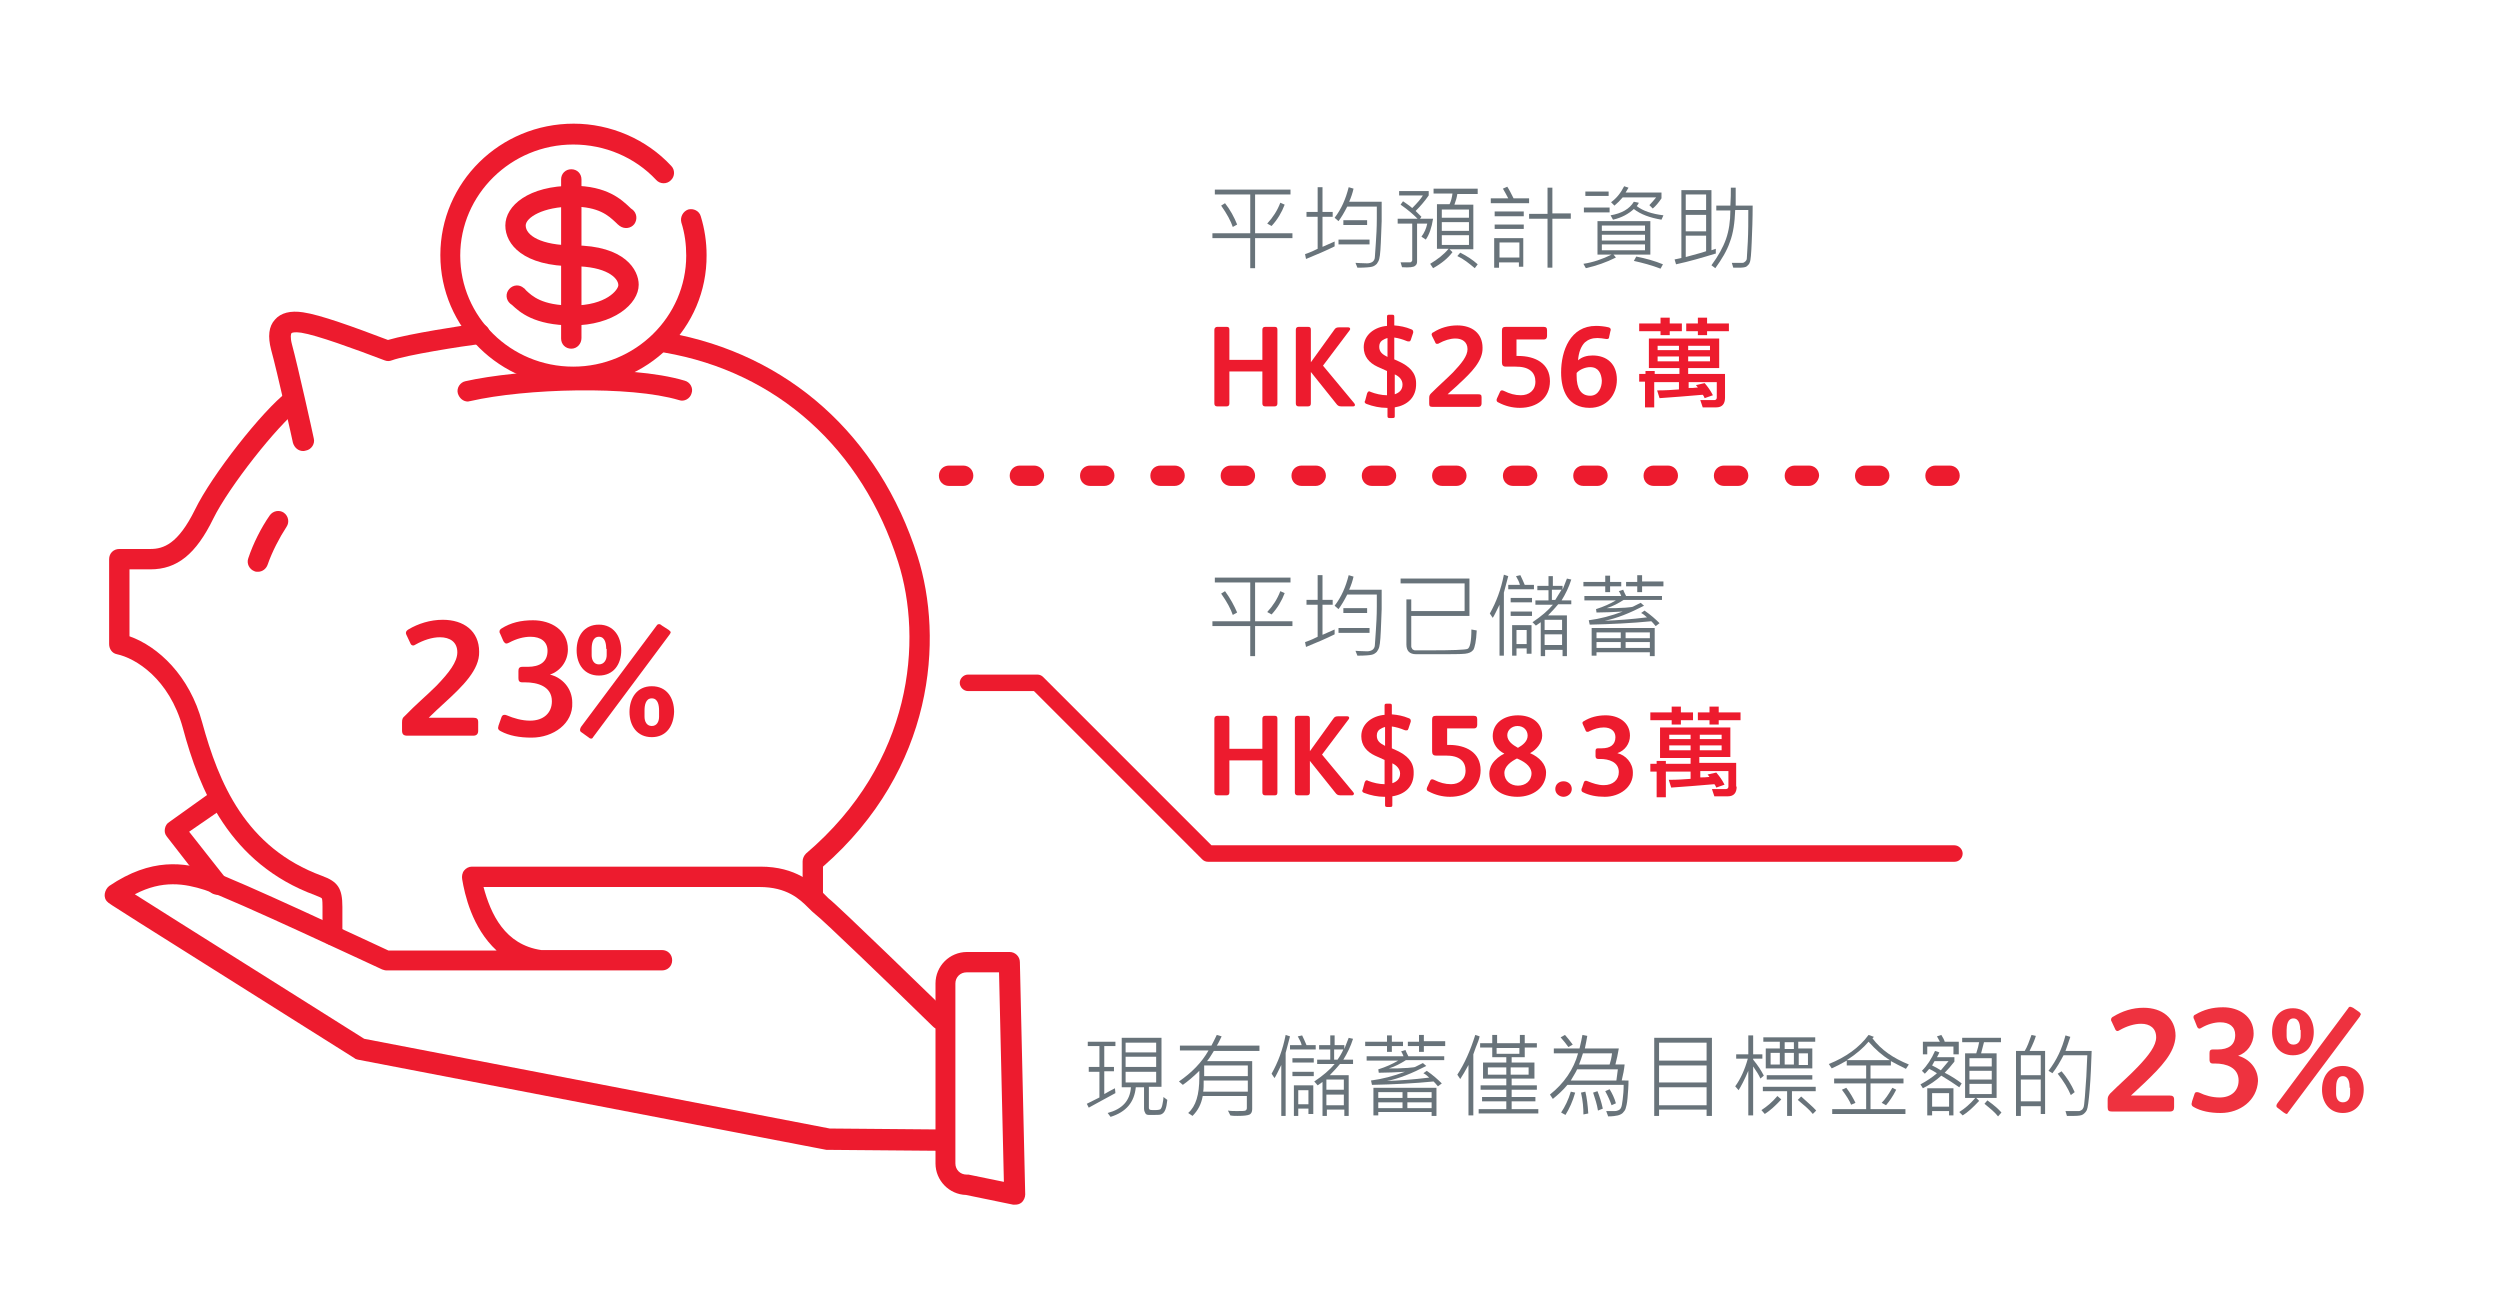 <?xml version="1.0" encoding="utf-8"?>
<!-- Generator: Adobe Illustrator 22.1.0, SVG Export Plug-In . SVG Version: 6.00 Build 0)  -->
<svg version="1.1" id="Layer_1" xmlns="http://www.w3.org/2000/svg" xmlns:xlink="http://www.w3.org/1999/xlink" x="0px" y="0px"
	 viewBox="0 0 515.5 269.5" style="enable-background:new 0 0 515.5 269.5;" xml:space="preserve">
<style type="text/css">
	.st0{fill:#A7A9AC;}
	.st1{fill:#FFFFFF;}
	.st2{fill:#ED1B2E;}
	.st3{fill:#68737A;}
	.st4{fill:#EE323F;}
	.st5{opacity:0.9;}
	.st6{clip-path:url(#SVGID_2_);}
	.st7{clip-path:url(#SVGID_2_);fill:#FFFFFF;}
	.st8{clip-path:url(#SVGID_4_);}
	.st9{clip-path:url(#SVGID_4_);fill:#FFFFFF;}
	.st10{fill:#58595B;}
</style>
<g>
	<g>
		<path class="st3" d="M230,225.4c-2,1.1-3.9,2.1-5.5,3l-0.4-0.8l2.6-1.3v-5.3h-2.2V220h2.2v-4.3h-2.4v-0.9h5.7v0.9h-2.3v4.3h2v0.9
			h-2v4.7c0.7-0.4,1.4-0.8,2.2-1.2L230,225.4z M240.7,226.8c-0.1,0.9-0.2,1.5-0.4,2s-0.4,0.7-0.7,0.9c-0.3,0.2-0.8,0.2-1.6,0.2
			c-0.4,0-0.8,0-1.1,0c-0.3,0-0.6-0.1-0.7-0.3s-0.3-0.5-0.3-1v-4.4h-1.7c-0.3,3.1-2,5.1-5.2,6.1l-0.6-0.8c3-0.8,4.6-2.5,4.8-5.3
			h-1.9V214h8.2v10.1h-2.6v4.4c0,0.1,0.1,0.3,0.2,0.3c0.1,0.1,0.5,0.1,1.1,0.1c0.6,0,1-0.1,1.1-0.2c0.1-0.1,0.3-0.4,0.4-1
			c0.1-0.5,0.2-1,0.2-1.5L240.7,226.8z M238.4,217v-2h-6.3v2H238.4z M238.4,220v-2.1h-6.3v2.1H238.4z M238.4,223.2v-2.2h-6.3v2.2
			H238.4z"/>
		<path class="st3" d="M259.7,216.7h-9.4c-0.5,0.8-0.9,1.5-1.4,2.1h9.3v9.9c0,0.6-0.2,0.9-0.5,1.1c-0.4,0.2-1.2,0.3-2.5,0.3
			c-0.5,0-1,0-1.5-0.1l-0.5-1c0.6,0.1,1.2,0.1,1.8,0.1c1,0,1.6,0,1.8-0.1c0.2-0.1,0.3-0.3,0.3-0.5v-2.5H248c-0.3,1.7-1,3-2.1,4.1
			l-0.9-0.6c1.6-1.4,2.3-3.8,2.3-7.3c0-0.4,0-0.8,0-1.4c-1.2,1.2-2.4,2.2-3.4,2.9l-0.8-0.7c2.6-1.8,4.7-3.9,6.1-6.4h-5.9v-1h6.5
			c0.4-0.7,0.7-1.4,1.1-2.2l1,0.3c-0.4,0.8-0.7,1.5-1,1.9h8.8V216.7z M257.3,225.1v-2.3h-9.1c0,1,0,1.7-0.1,2.3H257.3z M257.3,221.9
			v-2.2h-9v2.2H257.3z"/>
		<path class="st3" d="M266,213.7l-0.9,3.4v13h-0.9v-10.5c-0.7,1.4-1.1,2.3-1.4,2.7l-0.6-0.9c1.3-2.3,2.3-4.9,2.9-8L266,213.7z
			 M271.3,216.4H266v-0.9h2.4c-0.1-0.5-0.4-1.1-0.8-1.8l0.9-0.2c0.3,0.6,0.6,1.3,0.9,2h1.9V216.4z M270.9,219.1h-4.4v-0.9h4.4V219.1
			z M270.9,221.9h-4.4V221h4.4V221.9z M270.8,229.7h-1v-1.1h-2.1v1.5h-0.9v-6.3h4V229.7z M269.8,227.7v-2.9h-2.1v2.9H269.8z
			 M278.8,219.4h-2.5c-0.5,0.6-1.2,1.4-2.1,2.3h3.9v8.4h-0.9v-1.3h-3.6v1.3h-0.9v-7c-0.3,0.2-0.6,0.4-1,0.7L271,223
			c1.8-1.2,3.2-2.4,4.2-3.6h-3.6v-0.9h2.7v-2.1h-2.3v-0.9h2.3v-2h0.9v2h2v0.8c0.3-0.8,0.6-1.5,0.9-2.3l0.9,0.2c-0.5,1.6-1.2,3-2,4.3
			h2V219.4z M277.1,224.7v-2.1h-3.6v2.1H277.1z M277.1,227.9v-2.2h-3.6v2.2H277.1z M277,216.4h-1.9v2.1h0.7
			C276.3,217.8,276.7,217.1,277,216.4z"/>
		<path class="st3" d="M289.3,215.7h-2.3v1.2h-1v-1.2h-4.5v-0.9h4.5v-1.3h1v1.3h2.3V215.7z M297.9,218.6h-8
			c-1.1,0.7-2.2,1.3-3.5,1.7c0.6,0,1.2,0,1.8,0s1.4-0.1,2.1-0.1c0.8-0.1,1.3-0.1,1.5-0.2l1.6-0.8l0.7,0.6c-2.9,1.5-5.6,2.6-8.1,3.1
			c2.6-0.1,5.4-0.3,8.7-0.7c-0.4-0.4-0.8-0.7-1.2-0.9l0.7-0.5c1.3,0.9,2.3,1.8,3.1,2.6l-0.8,0.6c-0.4-0.5-0.7-0.8-0.9-1
			c-4,0.4-8.3,0.6-12.7,0.7l-0.2-0.9c2.3-0.3,4.6-0.9,7-1.8c-1.8,0.1-3.7,0.2-5.4,0.2l-0.1-0.7c1.6-0.5,2.9-1.1,4.1-1.8h-6.5v-0.9
			h7.6c-0.1-0.2-0.2-0.6-0.5-1l0.9-0.3c0.1,0.3,0.3,0.7,0.6,1.3h7.4V218.6z M296.2,230.1h-1v-0.8h-11v0.7h-1v-5.7h13V230.1z
			 M289.2,226.4v-1.2h-5v1.2H289.2z M289.2,228.5v-1.2h-5v1.2H289.2z M298,215.7h-4.4v1.2h-1v-1.2h-2.3v-0.9h2.3v-1.4h1v1.3l4.4,0
			V215.7z M295.2,226.4v-1.2h-5v1.2H295.2z M295.2,228.5v-1.2h-5v1.2H295.2z"/>
		<path class="st3" d="M305.1,213.7c-0.1,0.6-0.4,1.3-0.8,2.3l-0.5,1.4V230h-1v-10.4c-0.7,1.3-1.3,2.3-1.7,2.9l-0.6-0.9
			c1.5-2.3,2.7-5,3.7-8.2L305.1,213.7z M317,229.6h-12.1v-0.9h5.7v-1.6h-5v-0.9h5v-1.5h-5.3v-0.9h5.3v-1.4h-4.8v-3.3h4.8v-1.1h-2.9
			v-2h-2.5v-0.9h2.5v-1.7h1v1.7h4.7v-1.7h1v1.7h2.5v0.9h-2.5v2h-2.7v1.1h4.7v3.3h-4.7v1.4h5.2v0.9h-5.2v1.5h4.9v0.9h-4.9v1.6h5.5
			V229.6z M310.6,221.6v-1.5h-3.8v1.5H310.6z M313.3,217.3v-1.2h-4.7v1.2H313.3z M315.2,221.6v-1.5h-3.7v1.5H315.2z"/>
		<path class="st3" d="M335.8,222.8c0,1.2-0.1,2.4-0.2,3.6c-0.1,1.2-0.3,1.9-0.4,2.2c-0.1,0.3-0.3,0.6-0.6,0.9
			c-0.2,0.2-0.6,0.4-1,0.5c-0.4,0.1-1.1,0.2-2,0.2l-0.4-1.1c0.3,0,0.9,0,1.8,0c0.3,0,0.6-0.1,0.8-0.2c0.2-0.1,0.4-0.3,0.5-0.6
			c0.1-0.2,0.2-0.8,0.3-1.6c0.1-0.8,0.2-1.8,0.2-3h-11.6c-0.9,1.1-1.9,2-3,2.9l-0.6-0.9c2.9-2.3,4.9-5.2,5.8-8.5h-5v-1h5.3
			c0.3-1.3,0.5-2.2,0.6-2.8l1,0.2c-0.1,0.7-0.3,1.6-0.5,2.6h7c-0.2,1.1-0.4,2.2-0.7,3.3h1.9c-0.1,1-0.3,2.1-0.6,3.3H335.8z
			 M324.3,215.4l-0.9,0.5c-0.4-0.6-1-1.3-1.6-2l0.9-0.5C323.3,214.1,323.8,214.7,324.3,215.4z M324.8,225.3c-0.5,1.8-1.2,3.3-2,4.6
			l-0.9-0.5c0.8-1.2,1.5-2.6,2-4.3L324.8,225.3z M333.6,220.5h-8.4c-0.3,0.7-0.8,1.4-1.3,2.3h9.4C333.4,222,333.5,221.2,333.6,220.5
			z M332.4,217.2h-6c-0.2,0.7-0.5,1.5-0.8,2.3h6.3C332.1,218.9,332.3,218.1,332.4,217.2z M327.5,229.6l-1,0.2c0-1.3-0.1-2.8-0.5-4.5
			l0.9-0.2C327.2,226.3,327.4,227.9,327.5,229.6z M330.5,228.6l-1,0.4c-0.2-1.3-0.6-2.5-1-3.7l0.9-0.3
			C329.8,226,330.2,227.2,330.5,228.6z M333.2,227.5l-0.9,0.4c-0.3-0.9-0.7-1.8-1.3-2.9l0.9-0.4
			C332.4,225.4,332.9,226.4,333.2,227.5z"/>
		<path class="st3" d="M352.9,230.1h-1v-1.3h-9.8v1.3h-1V214h11.9V230.1z M351.9,218.6V215h-9.8v3.7H351.9z M351.9,223.2v-3.5h-9.8
			v3.5H351.9z M351.9,227.9v-3.7h-9.8v3.7H351.9z"/>
		<path class="st3" d="M363.7,221.8l-0.7,0.6c-0.3-0.7-0.8-1.5-1.5-2.5v10.1h-1v-9.2c-0.8,1.9-1.5,3.2-2,4l-0.7-0.8
			c1.1-1.5,2-3.5,2.6-5.7H358v-0.9h2.5v-3.9h1v3.9h1.9v0.9h-1.9v0.2C362.5,219.7,363.2,220.8,363.7,221.8z M367.3,226.7
			c-1.2,1.3-2.3,2.3-3.4,3l-0.7-0.8c1.1-0.7,2.2-1.6,3.3-2.9L367.3,226.7z M374.4,225h-4.9v5.1h-1V225h-5v-0.9h10.9V225z
			 M374.3,214.8h-3.5v1.4h2.9v4.1h-9.6v-4.1h2.9v-1.4h-3.4v-0.9h10.7V214.8z M373.7,222.6h-9.4v-0.9h9.4V222.6z M367,219.5v-2.4
			h-1.9v2.4H367z M369.9,216.3v-1.4H368v1.4H369.9z M369.9,219.5v-2.4H368v2.4H369.9z M374.5,229l-0.7,0.7c-0.7-0.9-1.8-1.8-3.1-2.9
			l0.7-0.7C372.7,227.3,373.8,228.2,374.5,229z M372.8,217.2h-1.9v2.4h1.9V217.2z"/>
		<path class="st3" d="M393.6,219.5l-0.6,0.9c-1.2-0.6-2.2-1.1-3.1-1.6v0.9h-4.2v2.7h6.8v1h-6.8v5.3h7.2v1h-15.1v-1h7v-5.3h-6.6v-1
			h6.6v-2.7h-4v-1c-1.2,0.7-2.2,1.2-3.1,1.6l-0.6-0.9c3.5-1.4,6.3-3.4,8.2-6l1.1,0.4l-0.3,0.3C387.9,216.5,390.4,218.2,393.6,219.5z
			 M382.6,227.4l-0.9,0.4c-0.3-0.8-1-1.9-1.9-3.1l0.9-0.4C381.5,225.3,382.1,226.4,382.6,227.4z M389.7,218.6
			c-1.5-0.9-3-2.2-4.4-3.8c-1.1,1.3-2.6,2.6-4.5,3.8H389.7z M391,224.7c-0.7,1.4-1.5,2.5-2.1,3.2l-0.9-0.5c0.7-0.7,1.4-1.7,2.2-3.1
			L391,224.7z"/>
		<path class="st3" d="M404.5,223.4l-0.5,0.8c-1-0.7-2.2-1.5-3.7-2.4c-1.1,1-2.4,1.9-3.8,2.6l-0.5-0.8c1.3-0.7,2.5-1.5,3.4-2.3
			c-0.6-0.4-1.2-0.7-1.6-0.9c-0.4,0.5-0.7,0.8-0.9,1l-0.6-0.6c1.1-1.1,2-2.5,2.7-4.1l0.9,0.3c-0.2,0.4-0.3,0.7-0.5,1h3.6v0.9
			c-0.7,0.9-1.3,1.6-2,2.3C402.4,221.9,403.6,222.7,404.5,223.4z M403.8,217.4h-1v-1.6h-5.4v1.6h-0.9v-2.6h3.5
			c-0.3-0.6-0.5-0.9-0.6-1.1l0.9-0.3c0.3,0.5,0.6,1,0.7,1.4h2.9V217.4z M402.9,230h-1v-0.9h-3.5v0.9h-1v-5.6h5.4V230z M401.8,218.8
			h-2.9c-0.1,0.2-0.3,0.5-0.5,0.9c0.6,0.3,1.2,0.6,1.8,1C400.8,220,401.3,219.4,401.8,218.8z M401.9,228.2v-2.8h-3.5v2.8H401.9z
			 M412.6,214.9h-3.5c-0.2,0.8-0.4,1.6-0.6,2.3h3.2v9.2h-4.2l0.6,0.6c-1.3,1.4-2.4,2.4-3.4,3l-0.7-0.7c1.1-0.7,2.2-1.6,3.3-2.9h-2.1
			v-9.2h2.3c0.3-0.9,0.5-1.7,0.6-2.3h-3.5V214h8V214.9z M410.7,219.9v-1.7h-4.6v1.7H410.7z M410.7,222.6v-1.8h-4.6v1.8H410.7z
			 M410.7,225.6v-2.1h-4.6v2.1H410.7z M412.7,229.4l-0.7,0.8c-0.7-0.9-1.7-1.7-2.8-2.6l0.6-0.7C411.2,227.9,412.1,228.7,412.7,229.4
			z"/>
		<path class="st3" d="M421.8,229.7h-1v-1.6h-4.1v2h-1v-13.4h1.8c0.5-0.8,0.9-1.9,1.4-3.3l0.9,0.2c-0.2,0.7-0.6,1.7-1.3,3.1h3.2
			V229.7z M420.8,221.7v-4.1h-4.1v4.1H420.8z M420.8,227.1v-4.5h-4.1v4.5H420.8z M431.3,216.7c-0.1,2.8-0.2,5.5-0.4,7.9
			c-0.2,2.4-0.4,3.9-0.6,4.3c-0.2,0.4-0.5,0.7-0.8,0.9s-0.9,0.3-1.8,0.3c-0.4,0-0.9,0-1.5,0l-0.3-1c0.5,0,1.1,0,1.7,0
			c0.6,0,0.9,0,1.1,0c0.2,0,0.3-0.1,0.5-0.2c0.2-0.1,0.3-0.3,0.4-0.5c0.1-0.2,0.2-0.9,0.3-2.2c0.1-1.3,0.2-2.6,0.3-4.2
			c0.1-1.5,0.1-3,0.2-4.4h-4.9c-0.7,1.3-1.4,2.6-2.3,3.7l-0.8-0.5c1.7-2.2,2.8-4.6,3.5-7.3l1,0.3c-0.3,1-0.7,2-1,2.9H431.3z
			 M427.8,225.2l-0.8,0.6c-0.6-1.4-1.5-2.9-2.7-4.4l0.8-0.5C426.2,222.2,427.1,223.6,427.8,225.2z"/>
		<path class="st4" d="M442.4,223.1c-1.1,1-2.1,2-3,2.8h8c0.6,0,0.9,0.2,0.9,0.8v1.6c0,0.6-0.2,0.9-0.9,0.9h-11.9
			c-0.7,0-0.9-0.2-0.9-0.9v-1.5c0-0.6,0.1-0.8,0.5-1.3c1.9-1.9,4-3.7,5.7-5.5c2.3-2.4,3.8-4.4,3.8-6.1c0-1.9-1.3-2.8-3.1-2.8
			c-1.4,0-3,0.5-4.4,1.3c-0.2,0.1-0.3,0.2-0.5,0.2c-0.2,0-0.4-0.2-0.5-0.5l-0.7-1.5c-0.1-0.1-0.1-0.3-0.1-0.4c0-0.2,0.2-0.5,0.5-0.6
			c1.8-1.1,3.9-1.8,6.2-1.8c3.8,0,6.6,2.1,6.6,5.8C448.5,217.1,445.5,220.1,442.4,223.1z"/>
		<path class="st4" d="M457.9,229.5c-2.2,0-4.1-0.4-5.5-1.2c-0.4-0.2-0.5-0.4-0.5-0.7c0-0.1,0.1-0.3,0.1-0.5l0.5-1.5
			c0.1-0.3,0.2-0.4,0.5-0.4c0.1,0,0.3,0,0.5,0.1c1.2,0.6,2.7,1,4.2,1c2.4,0,3.9-1.4,3.9-3.5c0-2.7-2.6-3.5-4.8-3.5h-0.5
			c-0.6,0-0.7-0.4-0.7-0.8v-1.3c0-0.5,0.1-0.8,0.7-0.8h1c2.2,0,3.6-0.9,3.6-3c0-1.7-1.2-2.6-3.1-2.6c-1.2,0-2.6,0.4-3.8,1.1
			c-0.2,0.1-0.3,0.2-0.5,0.2c-0.2,0-0.4-0.2-0.5-0.5l-0.6-1.5c-0.1-0.1-0.1-0.2-0.1-0.4c0-0.2,0.1-0.4,0.4-0.5
			c1.7-1,3.5-1.5,5.7-1.5c3.2,0,6.3,1.8,6.3,5.4c0,2.2-1.4,4-3.2,4.6c2.2,0.6,4.1,2.5,4.1,5.2C465.4,226.9,461.9,229.5,457.9,229.5z
			"/>
		<path class="st4" d="M472.8,217.6c-2.8,0-4.3-2.2-4.3-4.8c0-2.7,1.4-4.9,4.3-4.9c2.8,0,4.3,2.3,4.3,4.9
			C477.1,215.4,475.7,217.6,472.8,217.6z M486.6,209.6l-14.8,19.8c-0.1,0.2-0.2,0.3-0.3,0.3s-0.3-0.1-0.6-0.3l-1.3-1
			c-0.2-0.1-0.2-0.3-0.2-0.4c0-0.2,0.1-0.3,0.2-0.5l14.6-19.6c0.1-0.2,0.2-0.3,0.4-0.3c0.2,0,0.3,0.1,0.6,0.2l1.3,0.9
			c0.2,0.2,0.3,0.3,0.3,0.5C486.7,209.3,486.7,209.4,486.6,209.6z M474.3,212.4c0-1-0.2-2.4-1.4-2.4c-1.2,0-1.4,1.4-1.4,2.4v1.2
			c0,0.8,0.3,1.8,1.4,1.8c1.1,0,1.5-0.9,1.5-1.8V212.4z M483.1,229.5c-2.8,0-4.3-2.2-4.3-4.8c0-2.7,1.4-4.9,4.3-4.9
			c2.8,0,4.3,2.3,4.3,4.9C487.4,227.3,485.9,229.5,483.1,229.5z M484.5,224.3c0-1-0.2-2.4-1.4-2.4c-1.2,0-1.4,1.4-1.4,2.4v1.2
			c0,0.8,0.3,1.8,1.4,1.8c1.1,0,1.5-0.9,1.5-1.8V224.3z"/>
	</g>
</g>
<path class="st2" d="M167.6,186.2c-1.2,0-2.1-0.9-2.1-2.1v-6.5c0-0.6,0.3-1.2,0.7-1.6c22.1-18.8,24.1-44.1,19-60.1
	c-7.4-23.4-25-39.2-48.2-43.2c-1.1-0.2-1.9-1.3-1.7-2.4c0.2-1.2,1.3-1.9,2.4-1.7c24.8,4.4,43.6,21.2,51.5,46.1
	c5.4,17,3.5,43.9-19.5,64v5.5C169.7,185.3,168.8,186.2,167.6,186.2z"/>
<path class="st2" d="M62.5,93c-1,0-1.8-0.7-2.1-1.7c0-0.1-3.3-14.9-4.5-19.2c-0.7-2.7-0.5-4.8,0.8-6.2c1.2-1.4,3.2-1.9,5.8-1.5
	c3.5,0.5,10.4,3,17.5,5.7c4.4-1.3,15.5-3,18.6-3.4c1.2-0.1,2.2,0.7,2.4,1.8c0.1,1.2-0.7,2.2-1.8,2.4c-4,0.5-15.4,2.3-18.4,3.4
	c-0.5,0.2-1,0.2-1.5,0c-6.3-2.4-14-5.2-17.2-5.7c-1.4-0.2-1.9,0-2,0.1c-0.1,0.1-0.3,0.8,0.1,2.3c1.2,4.4,4.4,18.8,4.5,19.4
	c0.3,1.1-0.5,2.3-1.6,2.5C62.8,93,62.6,93,62.5,93z"/>
<path class="st2" d="M68.6,194.9c-1.2,0-2.1-0.9-2.1-2.1V187c0-1.5-0.1-1.8-0.2-1.8c-0.1-0.1-0.3-0.2-1.3-0.6
	c-17.7-6.5-23.9-21.8-27.3-34.5c-2.8-10.2-9.8-14.4-13.6-15.2c-1-0.2-1.6-1.1-1.6-2.1v-17.5c0-1.2,0.9-2.1,2.1-2.1h6.4
	c2.7,0,5.7-1,9.2-8.1c3.5-7.2,13.9-20.4,19-24.3c0.9-0.7,2.3-0.5,3,0.4c0.7,0.9,0.5,2.3-0.4,3c-4.6,3.5-14.6,16.2-17.8,22.7
	c-3.6,7.4-7.5,10.5-13,10.5h-4.3v13.8c5.9,2.1,12.4,8.1,15,17.8c3.4,12.4,8.9,25.8,24.7,31.6c3.3,1.2,4.2,2.6,4.2,6.4v5.8
	C70.7,194,69.8,194.9,68.6,194.9z"/>
<path class="st2" d="M53.2,117.9c-0.2,0-0.5,0-0.7-0.1c-1.1-0.4-1.7-1.6-1.3-2.7c1-3,2.6-6.2,4.4-8.8c0.7-1,2-1.2,2.9-0.6
	c1,0.7,1.2,2,0.6,2.9c-1.5,2.3-3,5.2-3.9,7.8C54.9,117.3,54.1,117.9,53.2,117.9z"/>
<path class="st2" d="M96.5,82.8c-1,0-1.8-0.7-2.1-1.7c-0.3-1.1,0.5-2.3,1.6-2.5c10.6-2.4,33.5-3.6,45.2-0.1c1.1,0.3,1.8,1.5,1.4,2.6
	c-0.3,1.1-1.5,1.8-2.6,1.4c-10-3-31.7-2.4-43,0.2C96.8,82.7,96.6,82.8,96.5,82.8z"/>
<path class="st2" d="M118.3,79.7c-15.2,0-27.5-12.2-27.5-27.1c0-15,12.3-27.1,27.5-27.1c7.6,0,15,3.2,20.1,8.7
	c0.8,0.8,0.8,2.2-0.1,3c-0.8,0.8-2.2,0.8-3-0.1c-4.4-4.7-10.6-7.3-17.1-7.3c-12.8,0-23.3,10.3-23.3,22.9c0,12.6,10.4,22.9,23.3,22.9
	c12.8,0,23.3-10.3,23.3-22.9c0-2.3-0.3-4.6-1-6.8c-0.3-1.1,0.3-2.3,1.4-2.7c1.1-0.3,2.3,0.3,2.6,1.4c0.8,2.6,1.2,5.3,1.2,8
	C145.8,67.6,133.5,79.7,118.3,79.7z"/>
<path class="st2" d="M118,67.1c-7.9,0-10.9-2.8-12.4-4.2l-0.4-0.3c-0.9-0.8-1-2.1-0.2-3c0.8-0.9,2.1-1,3-0.2
	c0.2,0.1,0.3,0.3,0.5,0.5c1.2,1.1,3.2,3.1,9.5,3.1c7.1,0,9.5-3.3,9.5-4.2c0-1.5-2.5-3.9-9.2-3.9c-10.4,0-14.1-4.5-14.1-8.4
	c0-4.1,4.8-8.2,13.9-8.2c7.1,0,10.1,2.9,11.7,4.4c0.2,0.2,0.4,0.4,0.6,0.5c0.9,0.7,1.1,2,0.4,3c-0.7,0.9-2,1.1-3,0.4
	c-0.3-0.2-0.6-0.5-0.9-0.8c-1.4-1.3-3.4-3.2-8.8-3.2c-6.2,0-9.7,2.3-9.7,3.9c0,2,3.1,4.1,9.9,4.1c10.6,0,13.4,5.1,13.4,8.1
	C131.7,62.7,126.5,67.1,118,67.1z"/>
<path class="st2" d="M117.8,71.9c-1.2,0-2.1-0.9-2.1-2.1V37c0-1.2,0.9-2.1,2.1-2.1s2.1,0.9,2.1,2.1v32.7
	C119.9,70.9,119,71.9,117.8,71.9z"/>
<path class="st2" d="M194.2,237.3C194.2,237.3,194.2,237.3,194.2,237.3l-23.4-0.2c-0.1,0-0.3,0-0.4,0l-96.6-18.6
	c-0.3-0.1-0.5-0.1-0.7-0.3c-50.5-31.8-50.7-31.9-50.9-32.2c-0.5-0.4-0.7-1.1-0.6-1.7c0.1-0.6,0.4-1.2,0.9-1.6
	c8.7-5.9,15.5-4.9,21-3.1c5.4,1.8,32.7,14.6,36.6,16.4h22.3c-5.1-4.7-6.6-11.7-7.1-14.7c-0.1-0.6,0-1.3,0.4-1.8
	c0.4-0.5,1-0.8,1.6-0.8h59.5c7.4,0,10.9,3.5,13,5.5c0.4,0.4,0.7,0.7,1,1c2.1,1.6,22.2,21.2,24.5,23.4c0.8,0.8,0.9,2.2,0,3
	s-2.2,0.9-3,0c-8.9-8.7-22.7-22-24.2-23.1c-0.4-0.3-0.9-0.8-1.4-1.3c-1.8-1.8-4.4-4.3-10.1-4.3h-56.9c1.5,5.6,4.4,11.9,11.9,13h24.9
	c1.2,0,2.1,0.9,2.1,2.1s-0.9,2.1-2.1,2.1H79.7c-0.3,0-0.6-0.1-0.9-0.2c-0.3-0.1-31.1-14.6-36.6-16.4c-4.1-1.3-8.7-2.1-14.4,0.9
	c8.8,5.6,35.6,22.4,47.3,29.8l96,18.5l23.2,0.2c1.2,0,2.1,1,2.1,2.1C196.3,236.3,195.4,237.3,194.2,237.3z M23.7,184.4L23.7,184.4
	L23.7,184.4z"/>
<path class="st2" d="M209.3,248.4c-0.1,0-0.3,0-0.4,0l-9.7-2c-3.5-0.1-6.3-3-6.3-6.5v-37.1c0-3.6,2.9-6.5,6.5-6.5h8.8
	c1.1,0,2.1,0.9,2.1,2.1l1.1,47.9c0,0.6-0.3,1.3-0.8,1.7C210.2,248.3,209.8,248.4,209.3,248.4z M199.3,200.5c-1.3,0-2.3,1-2.3,2.3
	v37.1c0,1.3,1,2.3,2.3,2.3c0.1,0,0.3,0,0.4,0l7.3,1.5l-1-43.2H199.3z"/>
<path class="st2" d="M44.8,184.5c-0.6,0-1.3-0.3-1.7-0.8l-8.7-11.2c-0.4-0.5-0.5-1-0.4-1.6c0.1-0.6,0.4-1.1,0.9-1.4L44,163
	c1-0.7,2.3-0.4,2.9,0.5c0.7,1,0.4,2.3-0.5,2.9l-7.4,5.1l7.4,9.4c0.7,0.9,0.6,2.2-0.4,3C45.7,184.3,45.2,184.5,44.8,184.5z"/>
<path class="st2" d="M402,100.2h-2.9c-1.2,0-2.1-0.9-2.1-2.1c0-1.2,0.9-2.1,2.1-2.1h2.9c1.2,0,2.1,0.9,2.1,2.1
	C404.1,99.2,403.2,100.2,402,100.2z M387.5,100.2h-2.9c-1.2,0-2.1-0.9-2.1-2.1c0-1.2,0.9-2.1,2.1-2.1h2.9c1.2,0,2.1,0.9,2.1,2.1
	C389.6,99.2,388.6,100.2,387.5,100.2z M373,100.2h-2.9c-1.2,0-2.1-0.9-2.1-2.1c0-1.2,0.9-2.1,2.1-2.1h2.9c1.2,0,2.1,0.9,2.1,2.1
	C375,99.2,374.1,100.2,373,100.2z M358.4,100.2h-2.9c-1.2,0-2.1-0.9-2.1-2.1c0-1.2,0.9-2.1,2.1-2.1h2.9c1.2,0,2.1,0.9,2.1,2.1
	C360.5,99.2,359.6,100.2,358.4,100.2z M343.9,100.2H341c-1.2,0-2.1-0.9-2.1-2.1c0-1.2,0.9-2.1,2.1-2.1h2.9c1.2,0,2.1,0.9,2.1,2.1
	C346,99.2,345.1,100.2,343.9,100.2z M329.4,100.2h-2.9c-1.2,0-2.1-0.9-2.1-2.1c0-1.2,0.9-2.1,2.1-2.1h2.9c1.2,0,2.1,0.9,2.1,2.1
	C331.5,99.2,330.5,100.2,329.4,100.2z M314.9,100.2h-2.9c-1.2,0-2.1-0.9-2.1-2.1c0-1.2,0.9-2.1,2.1-2.1h2.9c1.2,0,2.1,0.9,2.1,2.1
	C316.9,99.2,316,100.2,314.9,100.2z M300.3,100.2h-2.9c-1.2,0-2.1-0.9-2.1-2.1c0-1.2,0.9-2.1,2.1-2.1h2.9c1.2,0,2.1,0.9,2.1,2.1
	C302.4,99.2,301.5,100.2,300.3,100.2z M285.8,100.2h-2.9c-1.2,0-2.1-0.9-2.1-2.1c0-1.2,0.9-2.1,2.1-2.1h2.9c1.2,0,2.1,0.9,2.1,2.1
	C287.9,99.2,287,100.2,285.8,100.2z M271.3,100.2h-2.9c-1.2,0-2.1-0.9-2.1-2.1c0-1.2,0.9-2.1,2.1-2.1h2.9c1.2,0,2.1,0.9,2.1,2.1
	C273.4,99.2,272.4,100.2,271.3,100.2z M256.7,100.2h-2.9c-1.2,0-2.1-0.9-2.1-2.1c0-1.2,0.9-2.1,2.1-2.1h2.9c1.2,0,2.1,0.9,2.1,2.1
	C258.8,99.2,257.9,100.2,256.7,100.2z M242.2,100.2h-2.9c-1.2,0-2.1-0.9-2.1-2.1c0-1.2,0.9-2.1,2.1-2.1h2.9c1.2,0,2.1,0.9,2.1,2.1
	C244.3,99.2,243.4,100.2,242.2,100.2z M227.7,100.2h-2.9c-1.2,0-2.1-0.9-2.1-2.1c0-1.2,0.9-2.1,2.1-2.1h2.9c1.2,0,2.1,0.9,2.1,2.1
	C229.8,99.2,228.9,100.2,227.7,100.2z M213.2,100.2h-2.9c-1.2,0-2.1-0.9-2.1-2.1c0-1.2,0.9-2.1,2.1-2.1h2.9c1.2,0,2.1,0.9,2.1,2.1
	C215.3,99.2,214.3,100.2,213.2,100.2z M198.6,100.2h-2.9c-1.2,0-2.1-0.9-2.1-2.1c0-1.2,0.9-2.1,2.1-2.1h2.9c1.2,0,2.1,0.9,2.1,2.1
	C200.7,99.2,199.8,100.2,198.6,100.2z"/>
<g>
	<g>
		<path class="st2" d="M262.8,83.8h-1.9c-0.4,0-0.6-0.2-0.6-0.6v-6.6h-6.8v6.6c0,0.4-0.2,0.6-0.6,0.6H251c-0.4,0-0.6-0.2-0.6-0.6V68
			c0-0.4,0.3-0.6,0.6-0.6h1.9c0.4,0,0.6,0.1,0.6,0.6v6.2h6.8V68c0-0.4,0.2-0.6,0.6-0.6h1.9c0.4,0,0.6,0.1,0.6,0.6v15.2
			C263.4,83.6,263.2,83.8,262.8,83.8z"/>
		<path class="st2" d="M279,83.8h-2.4c-0.6,0-0.8-0.2-1.1-0.6l-5.2-6.5h0v6.5c0,0.4-0.2,0.6-0.6,0.6h-1.9c-0.4,0-0.6-0.2-0.6-0.6V68
			c0-0.4,0.2-0.6,0.6-0.6h1.9c0.4,0,0.6,0.1,0.6,0.6v6.7h0l4.9-6.8c0.2-0.3,0.5-0.4,0.9-0.4h1.9c0.2,0,0.4,0.1,0.4,0.3
			c0,0.1,0,0.2-0.1,0.3l-5.5,7.3l6.4,7.7c0.1,0.1,0.2,0.3,0.2,0.4C279.4,83.7,279.2,83.8,279,83.8z"/>
		<path class="st2" d="M287.6,84v1.7c0,0.4,0,0.5-0.5,0.5h-0.6c-0.4,0-0.4-0.2-0.4-0.5v-1.6c0,0-0.2,0-0.2,0c-1.3,0-2.8-0.3-4.1-0.8
			c-0.3-0.1-0.4-0.3-0.4-0.4c0-0.1,0-0.2,0.1-0.3l0.4-1.5c0.1-0.2,0.2-0.4,0.4-0.4c0.1,0,0.2,0,0.3,0.1c1,0.4,2.3,0.7,3.4,0.7h0v-5
			l-2-0.9c-1.7-0.8-2.8-2.1-2.8-4c0-2.6,2.3-4.2,4.8-4.4v-1.9c0-0.3,0.1-0.4,0.4-0.4h0.7c0.3,0,0.4,0.1,0.4,0.4v1.8
			c1.2,0.1,2.3,0.3,3.5,0.8c0.3,0.1,0.4,0.3,0.4,0.5c0,0.1,0,0.2,0,0.2l-0.5,1.5c-0.1,0.2-0.1,0.3-0.4,0.3c-0.2,0-0.3,0-0.5-0.1
			c-0.7-0.3-1.7-0.6-2.5-0.7v4.5l1.1,0.5c1.9,0.9,3.4,2.2,3.4,4.4C292.1,82,290.1,83.6,287.6,84z M286.1,69.7
			c-0.4,0.1-0.8,0.3-1.1,0.5c-0.4,0.3-0.6,0.7-0.6,1.3c0,1.1,0.7,1.6,1.7,2.1V69.7z M287.6,77.2v4.1c0.9-0.3,1.6-0.9,1.6-2
			C289.2,78.3,288.5,77.6,287.6,77.2z"/>
		<path class="st2" d="M300.9,79.1c-0.8,0.8-1.7,1.5-2.4,2.2h6.3c0.5,0,0.7,0.1,0.7,0.6v1.3c0,0.4-0.2,0.7-0.7,0.7h-9.4
			c-0.6,0-0.7-0.2-0.7-0.7v-1.1c0-0.5,0.1-0.7,0.4-1c1.5-1.5,3.1-2.9,4.5-4.3c1.8-1.9,3-3.4,3-4.8c0-1.5-1.1-2.2-2.5-2.2
			c-1.1,0-2.3,0.4-3.4,1c-0.1,0.1-0.2,0.1-0.4,0.1c-0.2,0-0.3-0.1-0.4-0.4l-0.6-1.2c0-0.1-0.1-0.2-0.1-0.3c0-0.2,0.1-0.4,0.4-0.5
			c1.4-0.9,3.1-1.4,4.9-1.4c3,0,5.2,1.6,5.2,4.6C305.8,74.4,303.4,76.8,300.9,79.1z"/>
		<path class="st2" d="M313.4,84.1c-1.6,0-3.1-0.4-4.4-1.1c-0.3-0.1-0.4-0.3-0.4-0.5c0-0.1,0-0.2,0.1-0.4l0.6-1.3
			c0.1-0.2,0.2-0.3,0.4-0.3c0.1,0,0.2,0,0.4,0.1c1.2,0.6,2.3,0.9,3.5,0.9c1.7,0,3-1,3-2.8c0-0.9-0.3-1.7-0.9-2.2
			c-0.8-0.7-1.9-0.9-3.2-0.9h-2c-0.6,0-0.8-0.3-0.8-0.9v-6.5c0-0.6,0.2-0.8,0.8-0.8h3.9h3.9c0.5,0,0.7,0.2,0.7,0.7v1.2
			c0,0.4-0.2,0.7-0.7,0.7H314h-1.3v3.4h0.4c3.4,0,6.5,1.5,6.5,5.2C319.6,82.1,316.9,84.1,313.4,84.1z"/>
		<path class="st2" d="M327.8,84.1c-4.5,0-5.9-3.6-5.9-7.3c0-4.5,1.9-9.6,7.2-9.6c0.8,0,1.8,0.1,2.6,0.3c0.4,0.1,0.5,0.4,0.4,0.7
			c0,0,0-0.2-0.3,1.3c0,0.3-0.2,0.4-0.4,0.4c0,0-0.1,0-0.2,0c-0.6-0.1-1.3-0.2-1.8-0.2c-1.1,0-1.9,0.3-2.6,0.9
			c-0.8,0.8-1.3,2.1-1.4,3.7c0.8-0.7,1.8-1,3-1c2.9,0,5,1.7,5,5C333.4,81.4,331.3,84.1,327.8,84.1z M327.9,75.7
			c-1,0-2.2,0.5-2.8,1.2c0,0.1,0,0.5,0,0.6c0,2.6,0.9,4.1,2.8,4.1c1.7,0,2.4-1.7,2.4-3.1C330.2,77,329.6,75.7,327.9,75.7z"/>
	</g>
</g>
<g>
	<g>
		<path class="st2" d="M346.8,68.3h-2.5v0.8h-1.9v-0.8H338v-1.6h4.4v-1.2h1.9v1.2h2.5V68.3z M355.7,82c0,1.3-0.6,2-1.8,2
			c-1.4,0-2.4,0-2.8,0l-0.5-1.5h2.9c0.3,0,0.5-0.2,0.5-0.5v-3.2h-5.8V80c0.6,0,1.2,0,1.9-0.1c-0.1-0.1-0.2-0.3-0.4-0.5l1.8-0.4
			c0.6,0.7,1.2,1.5,1.7,2.5l-1.7,0.6c-0.1-0.2-0.2-0.5-0.4-0.7c-3.3,0.3-6.2,0.5-8.9,0.7l-0.5-1.6c1.7,0,3.2-0.1,4.5-0.2v-1.5h-5.1
			V84h-1.9v-5.3H338v-1.6h1.3v-0.6h1.9v0.6h5.1v-1.2H340v-6.1h14.5v6.1h-6.4v1.2h7.6V82z M346.2,72.2v-0.9h-4.4v0.9H346.2z
			 M346.2,74.5v-1h-4.4v1H346.2z M356.5,68.3H352v0.8h-1.9v-0.8h-2.4v-1.6h2.4v-1.2h1.9v1.2h4.5V68.3z M352.6,72.2v-0.9h-4.5v0.9
			H352.6z M352.6,74.5v-1h-4.5v1H352.6z"/>
	</g>
</g>
<g>
	<g>
		<path class="st2" d="M262.8,164h-1.9c-0.4,0-0.6-0.2-0.6-0.6v-6.6h-6.8v6.6c0,0.4-0.2,0.6-0.6,0.6H251c-0.4,0-0.6-0.2-0.6-0.6
			v-15.2c0-0.4,0.3-0.6,0.6-0.6h1.9c0.4,0,0.6,0.1,0.6,0.6v6.2h6.8v-6.2c0-0.4,0.2-0.6,0.6-0.6h1.9c0.4,0,0.6,0.1,0.6,0.6v15.2
			C263.4,163.9,263.2,164,262.8,164z"/>
		<path class="st2" d="M278.8,164h-2.4c-0.6,0-0.8-0.2-1.1-0.6l-5.2-6.5h0v6.5c0,0.4-0.2,0.6-0.6,0.6h-1.9c-0.4,0-0.6-0.2-0.6-0.6
			v-15.2c0-0.4,0.2-0.6,0.6-0.6h1.9c0.4,0,0.6,0.1,0.6,0.6v6.7h0l4.9-6.8c0.2-0.3,0.5-0.4,0.9-0.4h1.9c0.2,0,0.4,0.1,0.4,0.3
			c0,0.1,0,0.2-0.1,0.3l-5.5,7.3l6.4,7.7c0.1,0.1,0.2,0.3,0.2,0.4C279.1,163.9,279,164,278.8,164z"/>
		<path class="st2" d="M287.1,164.2v1.7c0,0.4,0,0.5-0.5,0.5h-0.6c-0.4,0-0.4-0.2-0.4-0.5v-1.6c0,0-0.2,0-0.2,0
			c-1.3,0-2.8-0.3-4.1-0.8c-0.3-0.1-0.4-0.3-0.4-0.4c0-0.1,0-0.2,0.1-0.3l0.4-1.5c0.1-0.2,0.2-0.4,0.4-0.4c0.1,0,0.2,0,0.3,0.1
			c1,0.4,2.3,0.7,3.4,0.7h0v-5l-2-0.9c-1.7-0.8-2.8-2.1-2.8-4c0-2.6,2.3-4.2,4.8-4.4v-1.9c0-0.3,0.1-0.4,0.4-0.4h0.7
			c0.3,0,0.4,0.1,0.4,0.4v1.8c1.2,0.1,2.3,0.3,3.5,0.8c0.3,0.1,0.4,0.3,0.4,0.5c0,0.1,0,0.2,0,0.2l-0.5,1.5
			c-0.1,0.2-0.1,0.3-0.4,0.3c-0.2,0-0.3,0-0.5-0.1c-0.7-0.3-1.7-0.6-2.5-0.7v4.5l1.1,0.5c1.9,0.9,3.4,2.2,3.4,4.4
			C291.6,162.2,289.7,163.8,287.1,164.2z M285.6,149.9c-0.4,0.1-0.8,0.3-1.1,0.5c-0.4,0.3-0.6,0.7-0.6,1.3c0,1.1,0.7,1.6,1.7,2.1
			V149.9z M287.1,157.4v4.1c0.9-0.3,1.6-0.9,1.6-2C288.7,158.6,288,157.8,287.1,157.4z"/>
		<path class="st2" d="M299,164.3c-1.6,0-3.1-0.4-4.4-1.1c-0.3-0.1-0.4-0.3-0.4-0.5c0-0.1,0-0.2,0.1-0.4l0.6-1.3
			c0.1-0.2,0.2-0.3,0.4-0.3c0.1,0,0.2,0,0.4,0.1c1.2,0.6,2.3,0.9,3.5,0.9c1.7,0,3-1,3-2.8c0-0.9-0.3-1.7-0.9-2.2
			c-0.8-0.7-1.9-0.9-3.2-0.9h-2c-0.6,0-0.8-0.3-0.8-0.9v-6.5c0-0.6,0.2-0.8,0.8-0.8h3.9h3.9c0.5,0,0.7,0.2,0.7,0.7v1.2
			c0,0.4-0.2,0.7-0.7,0.7h-4.2h-1.3v3.4h0.4c3.4,0,6.5,1.5,6.5,5.2C305.3,162.4,302.5,164.3,299,164.3z"/>
		<path class="st2" d="M312.9,164.3c-3.2,0-5.8-1.6-5.8-4.8c0-0.6,0.2-1.4,0.6-2c0.6-0.9,1.6-1.7,2.5-2.1c-1.4-0.7-2.4-2-2.4-3.6
			c0-2.7,2.3-4.3,5.2-4.3c2.8,0,5,1.5,5,4.2c0,1.5-1.2,2.9-2.5,3.6c1.9,0.8,3.3,2.3,3.3,4C318.8,162.4,316.1,164.3,312.9,164.3z
			 M312.8,156.4c-1.2,0.6-2.6,1.6-2.6,3c0,1.6,1.3,2.6,2.8,2.6c1.5,0,2.8-0.9,2.8-2.6C315.7,157.8,314,156.9,312.8,156.4z
			 M312.9,149.7c-1.1,0-2.1,0.8-2.1,1.9c0,1.2,1.1,2,2.2,2.6c0.9-0.5,2-1.3,2-2.5C315,150.6,314.2,149.7,312.9,149.7z"/>
		<path class="st2" d="M322.4,164.3c-0.8,0-1.7-0.6-1.7-1.6c0-1,0.8-1.6,1.7-1.6c0.9,0,1.7,0.6,1.7,1.6
			C324.1,163.7,323.2,164.3,322.4,164.3z"/>
		<path class="st2" d="M330.9,164.3c-1.7,0-3.2-0.3-4.4-0.9c-0.3-0.1-0.4-0.3-0.4-0.5c0-0.1,0-0.3,0.1-0.4l0.4-1.2
			c0.1-0.2,0.2-0.3,0.4-0.3c0.1,0,0.2,0,0.4,0.1c1,0.4,2.1,0.8,3.3,0.8c1.9,0,3.1-1.1,3.1-2.7c0-2.1-2.1-2.7-3.8-2.7h-0.4
			c-0.5,0-0.6-0.3-0.6-0.6v-1c0-0.4,0.1-0.6,0.5-0.6h0.8c1.7,0,2.8-0.7,2.8-2.3c0-1.3-1-2-2.4-2c-1,0-2,0.3-3,0.8
			c-0.1,0.1-0.3,0.1-0.4,0.1c-0.2,0-0.3-0.1-0.4-0.4l-0.5-1.1c0-0.1-0.1-0.2-0.1-0.3c0-0.2,0.1-0.3,0.3-0.4c1.3-0.8,2.8-1.2,4.5-1.2
			c2.6,0,5,1.4,5,4.2c0,1.7-1.1,3.1-2.6,3.6c1.7,0.4,3.2,2,3.2,4C336.8,162.3,334,164.3,330.9,164.3z"/>
	</g>
</g>
<g>
	<g>
		<path class="st2" d="M349.1,148.5h-2.5v0.9h-1.9v-0.9h-4.4v-1.6h4.4v-1.2h1.9v1.2h2.5V148.5z M358.1,162.2c0,1.3-0.6,2-1.8,2
			c-1.4,0-2.4,0-2.8,0l-0.5-1.5h2.9c0.3,0,0.5-0.2,0.5-0.5v-3.2h-5.8v1.3c0.6,0,1.2,0,1.9-0.1c-0.1-0.1-0.2-0.3-0.4-0.5l1.8-0.4
			c0.6,0.7,1.2,1.5,1.7,2.5l-1.7,0.6c-0.1-0.2-0.2-0.5-0.4-0.7c-3.3,0.3-6.2,0.5-8.9,0.7l-0.5-1.6c1.7,0,3.2-0.1,4.5-0.2v-1.5h-5.1
			v5.3h-1.9v-5.3h-1.3v-1.6h1.3v-0.6h1.9v0.6h5.1v-1.2h-6.3V150h14.5v6.1h-6.4v1.2h7.6V162.2z M348.6,152.4v-0.9h-4.4v0.9H348.6z
			 M348.6,154.7v-1h-4.4v1H348.6z M358.9,148.5h-4.5v0.9h-1.9v-0.9h-2.4v-1.6h2.4v-1.2h1.9v1.2h4.5V148.5z M355,152.4v-0.9h-4.5v0.9
			H355z M355,154.7v-1h-4.5v1H355z"/>
	</g>
</g>
<g>
	<g>
		<path class="st3" d="M266.5,129.1h-7.7v6.2h-1v-6.2H250v-1h7.8v-8h-7.3v-1h15.6v1h-7.3v8h7.7V129.1z M255.1,126.3l-0.9,0.5
			c-0.4-1.2-1.2-2.7-2.4-4.4l0.8-0.5C253.7,123.4,254.5,124.9,255.1,126.3z M264.9,122.3c-0.6,1.6-1.5,3.1-2.7,4.4l-0.9-0.5
			c1.2-1.3,2.1-2.7,2.7-4.3L264.9,122.3z"/>
		<path class="st3" d="M275.2,130.8c-1.8,0.9-3.7,1.7-5.9,2.6l-0.2-1c1.2-0.4,2-0.8,2.6-1.1v-6.6h-2.3v-1h2.3v-5.1h1v5.1h2.1v1h-2.1
			v6.2c0.5-0.2,1.4-0.6,2.5-1.1V130.8z M284.9,121.5c0,0.9,0,2.3,0,4.1l-0.1,2.6c-0.1,2.8-0.2,4.5-0.4,5.2c-0.1,0.4-0.3,0.7-0.5,1
			c-0.3,0.3-0.6,0.5-1,0.6c-0.4,0.1-1.4,0.2-3,0.2l-0.4-1c0.4,0,1.2,0.1,2.4,0.1c0.4,0,0.8-0.1,1.1-0.3c0.3-0.2,0.5-0.6,0.5-1
			l0.2-2.9c0.1-1.5,0.2-3.1,0.2-5c0-0.6,0-1.4,0-2.5h-6.1c-0.6,1.2-1.2,2.2-1.8,3l-0.8-0.7c1.4-1.8,2.3-3.9,2.9-6.3l1,0.3
			c-0.2,0.9-0.5,1.8-0.9,2.7H284.9z M282.4,130.5H276v-1h6.4V130.5z M281.9,126.4h-4.9v-1h4.9V126.4z"/>
		<path class="st3" d="M304.5,130c-0.1,2.2-0.4,3.5-0.7,4c-0.4,0.5-0.9,0.7-1.7,0.8c-0.8,0.1-3,0.1-6.6,0.1c-1.6,0-2.8,0-3.5,0
			c-0.7,0-1.2-0.2-1.5-0.5c-0.3-0.3-0.5-0.8-0.5-1.5v-9.3h1v2.4h11v-5.7h-13.2v-1h14.2v7.7h-12v6.3c0,0.2,0.1,0.3,0.2,0.5
			c0.1,0.2,0.3,0.2,0.5,0.3c0.2,0,1.2,0,3.1,0c4.7,0,7.3-0.1,7.8-0.3c0.5-0.2,0.8-1.5,0.8-4L304.5,130z"/>
		<path class="st3" d="M311,118.8l-0.9,3.4v13h-0.9v-10.5c-0.7,1.4-1.1,2.3-1.4,2.7l-0.6-0.9c1.3-2.3,2.3-4.9,2.9-8L311,118.8z
			 M316.2,121.5H311v-0.9h2.4c-0.1-0.5-0.4-1.1-0.8-1.8l0.9-0.2c0.3,0.6,0.6,1.3,0.9,2h1.9V121.5z M315.9,124.2h-4.4v-0.9h4.4V124.2
			z M315.9,127h-4.4v-0.9h4.4V127z M315.8,134.8h-1v-1.1h-2.1v1.5h-0.9v-6.3h4V134.8z M314.8,132.8v-2.9h-2.1v2.9H314.8z
			 M323.8,124.6h-2.5c-0.5,0.6-1.2,1.4-2.1,2.3h3.9v8.4h-0.9v-1.3h-3.6v1.3h-0.9v-7c-0.3,0.2-0.6,0.4-1,0.7l-0.7-0.7
			c1.8-1.2,3.2-2.4,4.2-3.6h-3.6v-0.9h2.7v-2.1h-2.3v-0.9h2.3v-2h0.9v2h2v0.8c0.3-0.8,0.6-1.5,0.9-2.3l0.9,0.2c-0.5,1.6-1.2,3-2,4.3
			h2V124.6z M322.1,129.9v-2.1h-3.6v2.1H322.1z M322.1,133v-2.2h-3.6v2.2H322.1z M322,121.6H320v2.1h0.7
			C321.2,122.9,321.6,122.2,322,121.6z"/>
		<path class="st3" d="M334.3,120.9H332v1.2h-1v-1.2h-4.5V120h4.5v-1.3h1v1.3h2.3V120.9z M342.8,123.7h-8c-1.1,0.7-2.2,1.3-3.5,1.7
			c0.6,0,1.2,0,1.8,0c0.6,0,1.4-0.1,2.1-0.1c0.8-0.1,1.3-0.1,1.5-0.2l1.6-0.8l0.7,0.6c-2.9,1.5-5.6,2.6-8.1,3.1
			c2.6-0.1,5.4-0.3,8.7-0.7c-0.4-0.4-0.8-0.7-1.2-0.9l0.7-0.5c1.3,0.9,2.3,1.8,3.1,2.6l-0.8,0.6c-0.4-0.5-0.7-0.8-0.9-1
			c-4,0.4-8.3,0.6-12.7,0.7l-0.2-0.9c2.3-0.3,4.6-0.9,7-1.8c-1.8,0.1-3.7,0.2-5.4,0.2l-0.1-0.7c1.6-0.5,2.9-1.1,4.1-1.8h-6.5v-0.9
			h7.6c-0.1-0.2-0.2-0.6-0.5-1l0.9-0.3c0.1,0.3,0.3,0.7,0.6,1.3h7.4V123.7z M341.2,135.3h-1v-0.8h-11v0.7h-1v-5.7h13V135.3z
			 M334.2,131.6v-1.2h-5v1.2H334.2z M334.2,133.6v-1.2h-5v1.2H334.2z M343,120.9h-4.4v1.2h-1v-1.2h-2.3V120h2.3v-1.4h1v1.3l4.4,0
			V120.9z M340.2,131.6v-1.2h-5v1.2H340.2z M340.2,133.6v-1.2h-5v1.2H340.2z"/>
	</g>
</g>
<g>
	<g>
		<path class="st3" d="M266.5,49.1h-7.7v6.2h-1v-6.2H250v-1h7.8v-8h-7.3v-1h15.6v1h-7.3v8h7.7V49.1z M255.1,46.3l-0.9,0.5
			c-0.4-1.2-1.2-2.7-2.4-4.4l0.8-0.5C253.7,43.3,254.5,44.8,255.1,46.3z M264.9,42.2c-0.6,1.6-1.5,3.1-2.7,4.4l-0.9-0.5
			c1.2-1.3,2.1-2.7,2.7-4.3L264.9,42.2z"/>
		<path class="st3" d="M275.2,50.8c-1.8,0.9-3.7,1.7-5.9,2.6l-0.2-1c1.2-0.4,2-0.8,2.6-1.1v-6.6h-2.3v-1h2.3v-5.1h1v5.1h2.1v1h-2.1
			v6.2c0.5-0.2,1.4-0.6,2.5-1.1V50.8z M284.9,41.5c0,0.9,0,2.3,0,4.1l-0.1,2.6c-0.1,2.8-0.2,4.5-0.4,5.2c-0.1,0.4-0.3,0.7-0.5,1
			c-0.3,0.3-0.6,0.5-1,0.6c-0.4,0.1-1.4,0.2-3,0.2l-0.4-1c0.4,0,1.2,0.1,2.4,0.1c0.4,0,0.8-0.1,1.1-0.3c0.3-0.2,0.5-0.6,0.5-1
			l0.2-2.9c0.1-1.5,0.2-3.1,0.2-5c0-0.6,0-1.4,0-2.5h-6.1c-0.6,1.2-1.2,2.2-1.8,3l-0.8-0.7c1.4-1.8,2.3-3.9,2.9-6.3l1,0.3
			c-0.2,0.9-0.5,1.8-0.9,2.7H284.9z M282.4,50.4H276v-1h6.4V50.4z M281.9,46.4h-4.9v-1h4.9V46.4z"/>
		<path class="st3" d="M295.5,45.1c-0.3,1.9-0.8,3.3-1.5,4.3l-0.9-0.6c0.6-0.8,1-1.7,1.2-2.7h-2.1v7.8c0,0.4-0.1,0.7-0.4,0.9
			c-0.3,0.3-1.2,0.4-2.7,0.3l-0.3-1c1.2,0,1.9,0,2,0c0.1,0,0.2-0.1,0.3-0.2c0.1-0.1,0.1-0.2,0.1-0.3v-7.5h-3v-1h4.1
			c-0.8-0.8-1.9-1.8-3.5-2.9l0.5-0.7c0.4,0.3,1.1,0.7,1.9,1.4c1-1,1.8-1.9,2.2-2.6h-4.9v-0.9h6.1v0.9c-0.9,1.3-1.8,2.3-2.7,3.2
			c0.5,0.5,0.9,0.9,1.2,1.2l-0.3,0.4H295.5z M304.7,40h-4.2c-0.1,0.7-0.3,1.4-0.6,2.2h3.9v9.2h-4.9l0.6,0.6c-0.9,1.2-2.2,2.3-4,3.3
			l-0.6-0.9c1.5-0.9,2.8-1.9,3.8-3.1h-2.4v-9.2h2.6c0.3-0.6,0.5-1.4,0.6-2.2h-3.9v-1h9.1V40z M302.9,44.9v-1.7h-5.6v1.7H302.9z
			 M302.9,47.6v-1.8h-5.6v1.8H302.9z M302.9,50.5v-2h-5.6v2H302.9z M304.7,54.5l-0.6,0.8c-1.2-1-2.3-1.9-3.6-2.5l0.6-0.7
			C302.5,52.8,303.7,53.6,304.7,54.5z"/>
		<path class="st3" d="M315.2,41.9h-7.8v-1h3.6c-0.3-0.6-0.7-1.3-1.1-2l0.9-0.4c0.4,0.6,0.8,1.4,1.3,2.4h3.2V41.9z M314.2,44.6h-6
			v-1h6V44.6z M314.2,47.2h-6v-0.9h6V47.2z M314.2,55h-1v-0.9h-4.1v1.1h-1v-6.1h6V55z M313.3,53.1V50h-4.1v3.1H313.3z M323.9,45.1
			h-3.8v10.1h-1V45.1h-3.8v-1h3.8v-5.4h1V44h3.8V45.1z"/>
		<path class="st3" d="M340.2,52.5h-7.5l0.5,0.6c-2,1-4,1.7-6.2,2.2l-0.5-0.9c2-0.3,4-1,5.8-1.9h-2.9v-6.9h10.9V52.5z M331.9,43.8
			h-5.3v-1h5.3V43.8z M331.7,40.4h-4.8v-0.9h4.8V40.4z M339.2,47.6v-1.1h-8.9v1.1H339.2z M339.2,49.6v-1.2h-8.9v1.2H339.2z
			 M339.2,51.6v-1.2h-8.9v1.2H339.2z M343,44.4l-0.4,0.9c-2.4-0.4-4.3-1.1-5.7-2.2c-1.1,1-2.5,1.8-4.3,2.2l-0.5-0.9
			c2.3-0.4,3.9-1.3,4.8-2.8l1,0.2c0,0.2-0.2,0.4-0.4,0.7C338.8,43.5,340.6,44.1,343,44.4z M342.6,40.9c-0.6,0.9-1.2,1.6-1.8,2.1
			l-0.7-0.7c0.5-0.5,0.9-1,1.4-1.6h-6.9c-0.5,0.6-1.1,1.2-1.7,1.7l-0.7-0.7c1.1-0.8,2-1.9,2.7-3.3l0.9,0.3l-0.6,1h7.4V40.9z
			 M342.9,54.5l-0.5,0.9c-1.8-0.7-3.7-1.2-5.5-1.6l0.5-0.9C339.4,53.3,341.2,53.8,342.9,54.5z"/>
		<path class="st3" d="M353.7,52.3c-2.6,0.8-5.3,1.6-8.1,2.2l-0.3-1c0.5-0.1,1-0.2,1.4-0.3v-14h6.2v12.4c0.3-0.1,0.6-0.2,0.9-0.3
			V52.3z M351.8,43.3v-3.2h-4.2v3.2H351.8z M351.8,47.7v-3.4h-4.2v3.4H351.8z M351.8,51.8v-3.2h-4.2V53
			C349.3,52.5,350.7,52.2,351.8,51.8z M361.4,42.3c0,2.8-0.1,5.4-0.2,7.7c-0.1,2.3-0.2,3.7-0.4,4.1c-0.1,0.4-0.4,0.6-0.6,0.8
			s-0.8,0.3-1.6,0.3c-0.4,0-0.8,0-1.2,0l-0.3-1l2.2,0c0.2,0,0.4-0.1,0.6-0.3c0.2-0.2,0.3-0.4,0.3-0.7l0.2-3.4c0.1-2,0.1-4.2,0.1-6.5
			h-2.7c-0.1,2.6-0.4,4.8-1.1,6.6c-0.6,1.8-1.7,3.6-3,5.4l-0.8-0.6c1.4-1.9,2.4-3.7,3-5.4c0.6-1.7,0.9-3.7,0.9-5.9h-2.9v-1h2.9
			c0.1-1.4,0.1-2.7,0.1-3.7h1c0,1.1,0,2.3,0,3.7H361.4z"/>
	</g>
</g>
<g>
	<path class="st2" d="M91.8,144.8c-1.2,1.1-2.4,2.2-3.4,3.2h9.2c0.7,0,1,0.2,1,0.9v1.8c0,0.6-0.3,1-1,1H84c-0.8,0-1.1-0.3-1.1-1.1
		V149c0-0.7,0.1-1,0.6-1.4c2.1-2.2,4.5-4.2,6.5-6.2c2.6-2.7,4.3-4.9,4.3-6.9c0-2.1-1.5-3.1-3.6-3.1c-1.6,0-3.4,0.6-5,1.5
		c-0.2,0.1-0.3,0.2-0.5,0.2c-0.3,0-0.5-0.2-0.6-0.5l-0.8-1.7c-0.1-0.2-0.1-0.3-0.1-0.4c0-0.3,0.2-0.5,0.5-0.7c2-1.2,4.5-2,7.1-2
		c4.3,0,7.5,2.3,7.5,6.6C98.9,138.1,95.4,141.5,91.8,144.8z"/>
	<path class="st2" d="M109.6,152.1c-2.5,0-4.6-0.4-6.3-1.3c-0.4-0.2-0.6-0.4-0.6-0.7c0-0.1,0.1-0.4,0.1-0.5l0.6-1.7
		c0.1-0.3,0.3-0.5,0.6-0.5c0.1,0,0.3,0,0.5,0.1c1.4,0.6,3.1,1.1,4.8,1.1c2.8,0,4.5-1.6,4.5-4c0-3.1-3-3.9-5.5-3.9h-0.6
		c-0.7,0-0.8-0.4-0.8-0.9v-1.4c0-0.5,0.1-0.9,0.8-0.9h1.1c2.5,0,4.1-1,4.1-3.3c0-1.9-1.4-2.9-3.5-2.9c-1.4,0-2.9,0.4-4.4,1.2
		c-0.2,0.1-0.4,0.2-0.6,0.2c-0.2,0-0.4-0.2-0.6-0.5l-0.7-1.6c-0.1-0.1-0.1-0.3-0.1-0.4c0-0.2,0.1-0.4,0.4-0.6c1.9-1.2,4-1.7,6.5-1.7
		c3.7,0,7.2,2,7.2,6c0,2.5-1.6,4.5-3.7,5.2c2.5,0.6,4.6,2.8,4.6,5.8C118.2,149.2,114.1,152.1,109.6,152.1z"/>
</g>
<g>
	<path class="st2" d="M123.5,139.3c-3,0-4.6-2.3-4.6-5.2s1.5-5.3,4.6-5.3c3,0,4.6,2.4,4.6,5.3S126.5,139.3,123.5,139.3z
		 M138.1,130.8l-15.8,21.2c-0.1,0.2-0.2,0.3-0.4,0.3c-0.2,0-0.4-0.1-0.6-0.3l-1.4-1c-0.2-0.1-0.3-0.3-0.3-0.5c0-0.2,0.1-0.4,0.2-0.6
		l15.6-20.9c0.1-0.2,0.3-0.3,0.5-0.3c0.2,0,0.4,0.1,0.6,0.3l1.4,0.9c0.2,0.2,0.4,0.3,0.4,0.5C138.3,130.5,138.2,130.6,138.1,130.8z
		 M125,133.8c0-1-0.2-2.5-1.5-2.5s-1.5,1.5-1.5,2.5v1.3c0,0.9,0.4,1.9,1.5,1.9c1.1,0,1.6-1,1.6-1.9V133.8z M134.4,152
		c-3,0-4.6-2.3-4.6-5.2c0-2.8,1.5-5.3,4.6-5.3s4.6,2.4,4.6,5.3C138.9,149.7,137.4,152,134.4,152z M135.9,146.5c0-1-0.2-2.5-1.5-2.5
		c-1.3,0-1.5,1.5-1.5,2.5v1.3c0,0.9,0.4,1.9,1.5,1.9c1.1,0,1.5-1,1.5-1.9V146.5z"/>
</g>
<path class="st2" d="M403,177.7H249.1c-0.5,0-0.9-0.2-1.2-0.5l-34.7-34.7h-13.6c-0.9,0-1.7-0.8-1.7-1.7s0.8-1.7,1.7-1.7h14.3
	c0.5,0,0.9,0.2,1.2,0.5l34.7,34.7H403c0.9,0,1.7,0.8,1.7,1.7C404.7,176.9,404,177.7,403,177.7z"/>
</svg>
